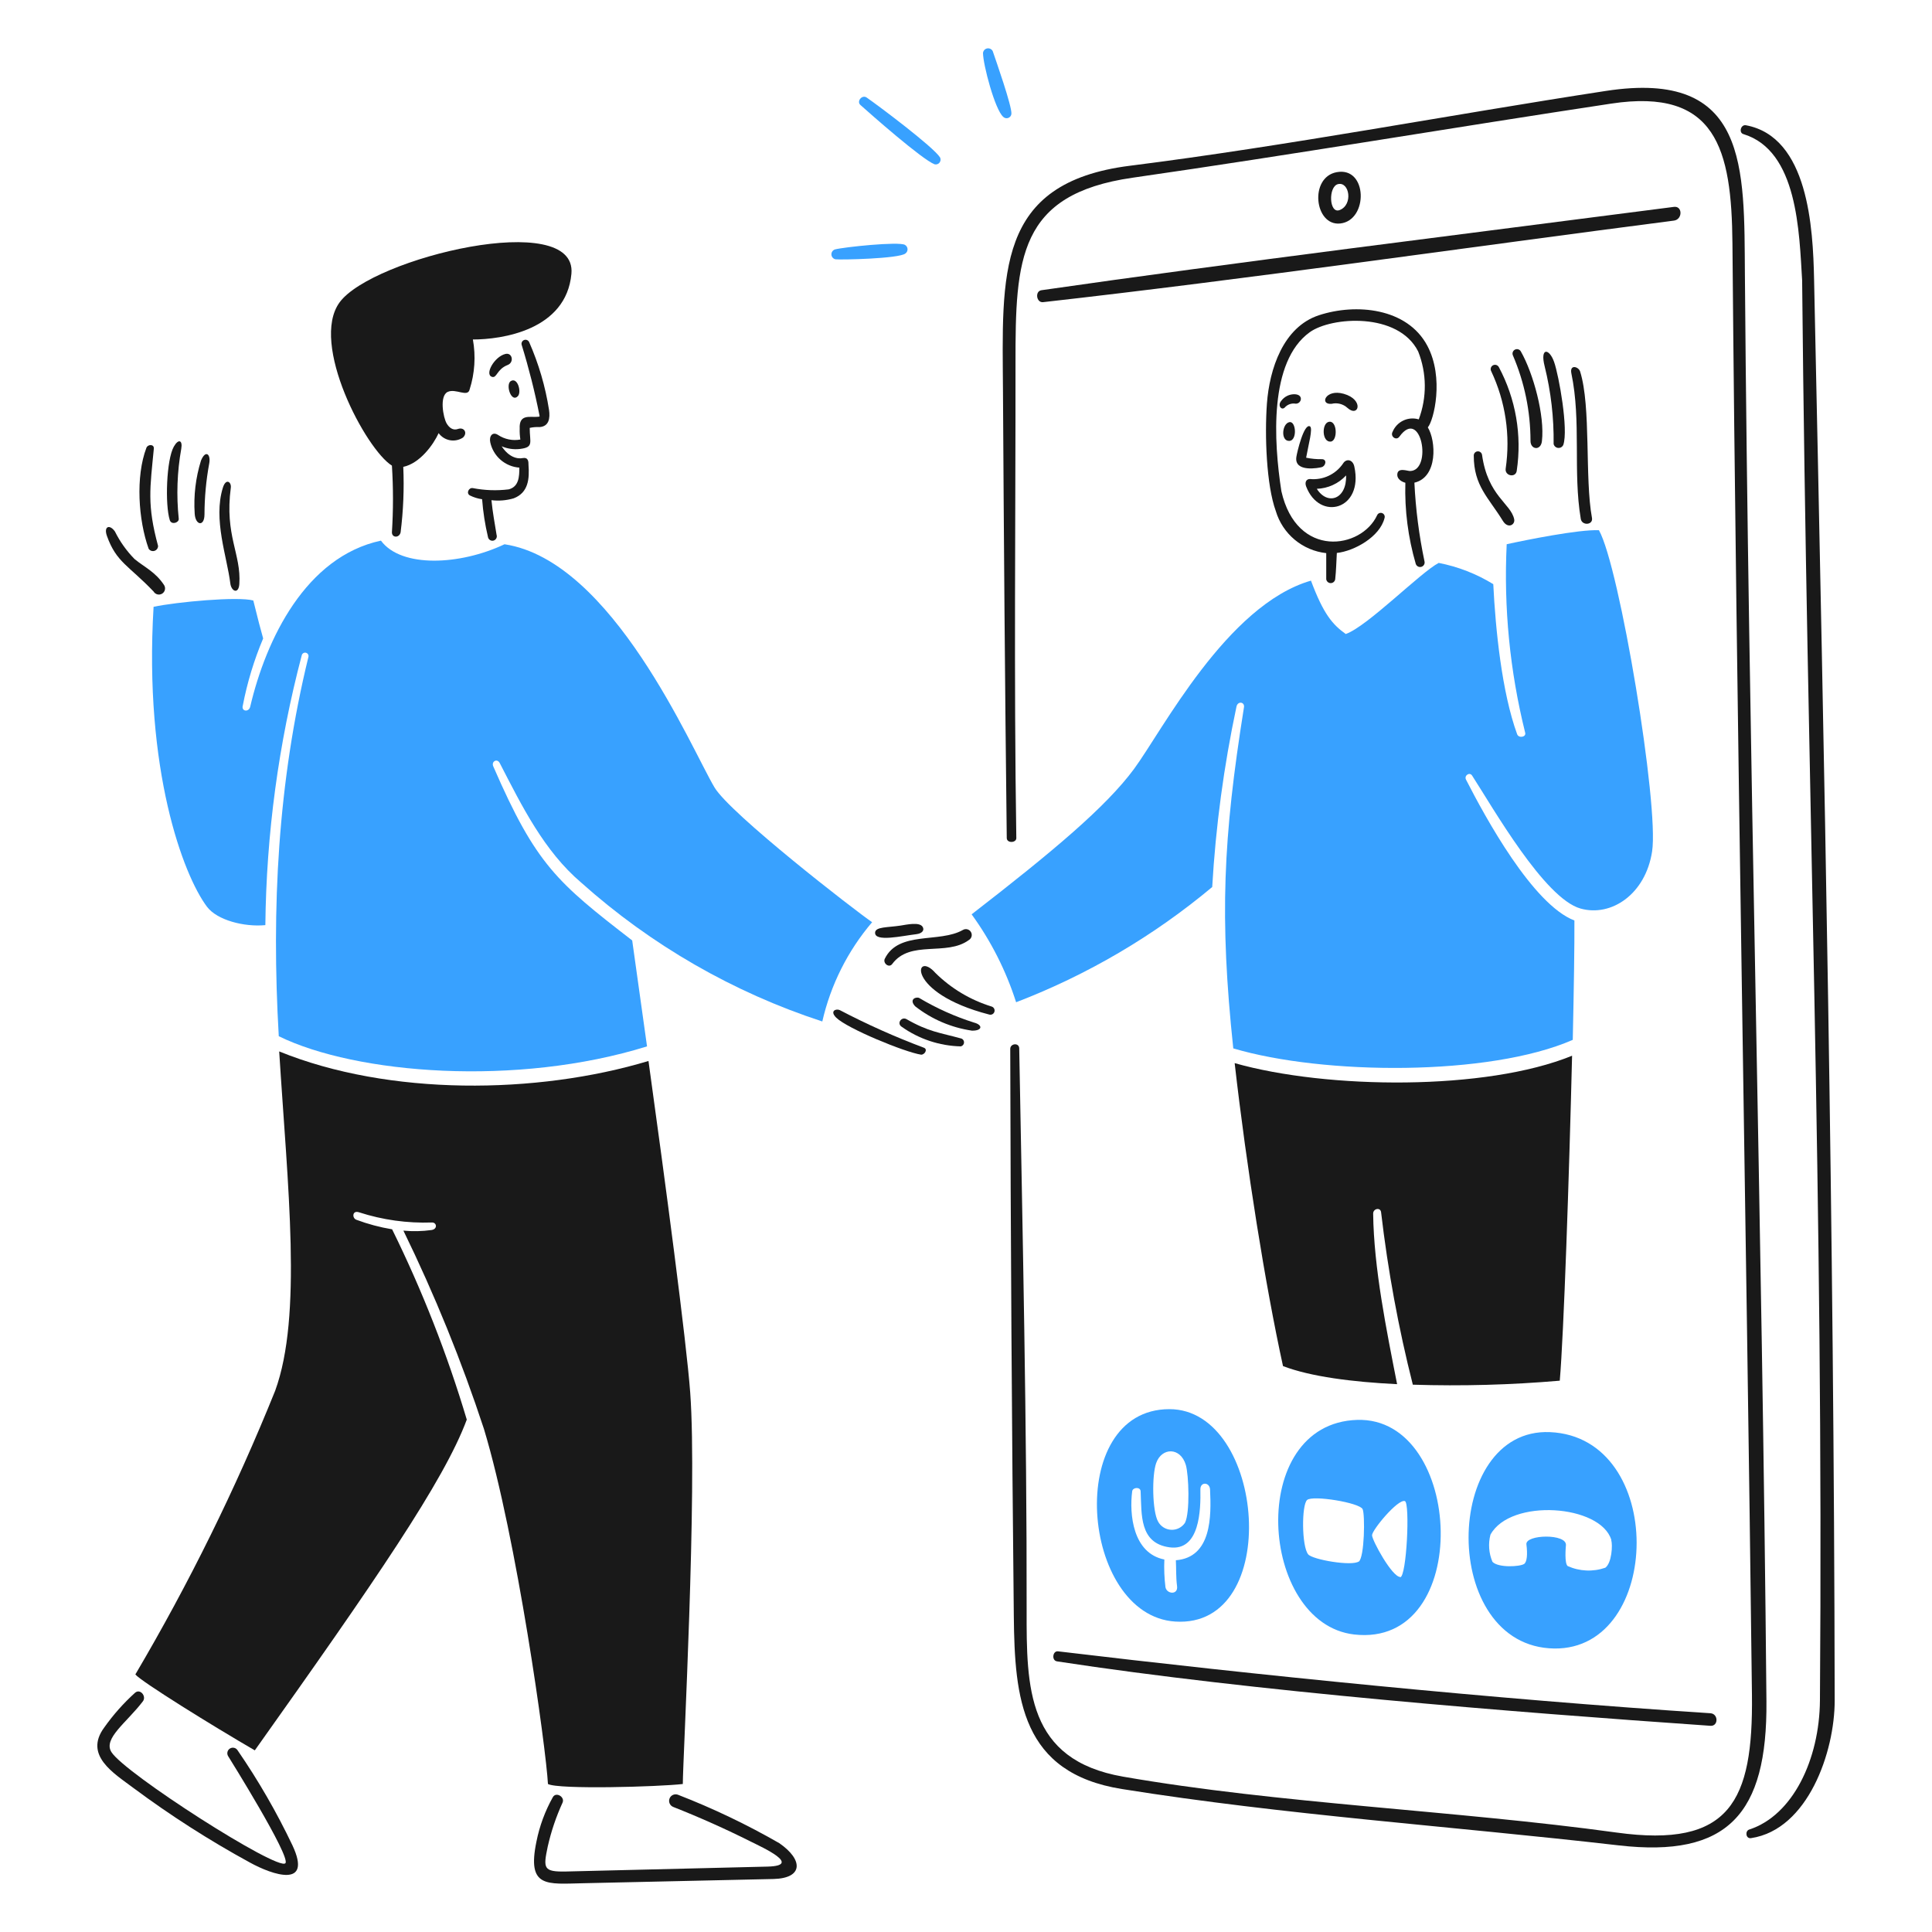 <svg fill="none" height="403" viewBox="0 0 403 403" width="403" xmlns="http://www.w3.org/2000/svg"><g fill="#191919"><path d="m105.412 73.834c-2.291.564-4.348 4.231-2.821 4.763 1.08.379.969-1.56 3.325-2.474 1.366-.532.965-2.65-.504-2.289z"/><path d="m108.039 82.616c.786-.868-.076-4.068-1.545-3.093-1.068.826.193 4.594 1.545 3.093z"/><path d="m81.751 97.122c.294 4.635.294 9.284 0 13.919 0 1.175 1.546 1.209 1.813 0 .57-4.528.756-9.096.556-13.655 3.48-.744 6.279-4.635 7.377-7.038.565.776 1.406 1.305 2.35 1.478.944.173 1.918-.024 2.721-.549 1.036-.959.248-2.257-1.052-1.793-1.008.357-1.813-.25-2.349-1.161-.709-1.193-1.55-5.729.216-6.573 1.662-.794 4.195 1.209 4.578-.51 1.074-3.367 1.308-6.946.681-10.424 5.954 0 19.483-1.902 20.553-13.718 1.233-13.625-41.523-3.335-48.344 5.954-6.313 8.594 5.501 30.749 10.899 34.07z"/><path d="m112.557 89.084c1.964-.139 2.216-1.842 1.964-3.589-.762-4.872-2.156-9.623-4.145-14.135-.088-.195-.249-.349-.448-.428s-.421-.08-.62-0c-.2.08-.36.233-.45.428-.089.195-.099.417-.029.62 1.479 4.789 2.708 9.652 3.681 14.569.075.373.109.341-.278.387-1.58.189-3.994-.719-3.828 2.49-.025.755.022 1.511.139 2.257-1.609.296-3.27-.042-4.635-.943-1.154-.772-1.934.202-1.64 1.548.31 1.413 1.067 2.687 2.159 3.635 1.093.947 2.462 1.516 3.904 1.623 0 1.872-.093 3.975-2.216 4.532-2.493.308-5.019.22-7.484-.262-.862-.159-1.461 1.109-.588 1.546.793.391 1.644.653 2.52.774.2 2.651.608 5.283 1.221 7.87.02.128.066.25.136.358.069.109.161.202.268.274.108.071.229.119.356.141s.258.017.383-.014.243-.088.345-.167.186-.179.247-.292c.062-.114.099-.239.109-.367.011-.129-.006-.258-.048-.38-.373-2.319-.836-4.78-1.068-7.222 1.555.187 3.132.055 4.634-.387 3.093-1.177 3.309-4.114 3.093-6.96 0-.681 0-1.64-1.237-1.439 0 0-2.321.651-4.362-2.458 1.204.52 2.525.712 3.828.556 2.924-.357 2.025-1.304 2.025-4.393.677-.15 1.371-.207 2.064-.169z"/><path d="m32.038 123.386c.172.294.454.508.783.594.33.086.68.038.974-.134.294-.172.507-.454.594-.784.086-.329.038-.679-.134-.973-1.813-2.801-4.175-3.807-6.186-5.475-1.658-1.685-3.038-3.622-4.09-5.739-1.066-1.545-2.404-1.142-1.67.929 1.961 5.499 4.51 6.12 9.73 11.582z"/><path d="m37.287 108.231c-.514-4.883-.337-9.813.526-14.647.31-1.789-.594-2.106-1.548-.431-1.556 2.73-1.872 12.128-.85 15.34.335 1.054 1.918.556 1.872-.262z"/><path d="m32.972 113.876c-2.335-8.614-1.668-12.047-.883-20.291.093-.973-1.259-.939-1.546-.185-2.293 6.015-1.687 15.078.464 21.065.126.194.311.342.528.422.217.08.454.087.675.021.222-.067.415-.203.553-.389.137-.186.211-.412.209-.643z"/><path d="m42.654 107.35c.007-3.582.338-7.157.989-10.679.359-1.858-.725-2.968-1.717-.605-1.114 3.582-1.559 7.339-1.314 11.083.153 2.468 2.017 2.754 2.041.201z"/><path d="m49.923 121.826c.423-6.262-3.101-10.115-1.777-20.103.153-1.161-1.008-2.07-1.654 0-2.069 6.629.876 14.449 1.546 19.948.208 1.715 1.735 2.336 1.886.155z"/><path d="m206.863 209.962c-4.419-1.356-8.446-3.76-11.737-7.006-4.323-4.947-6.469 4.105 11.197 8.665.22.071.459.053.665-.052s.362-.287.434-.507.053-.46-.052-.666-.287-.362-.507-.434z"/><path d="m203.168 213.301c-3.978-1.259-7.797-2.971-11.383-5.104-.605-.365-2.279.201-.897 1.701 3.442 2.703 7.532 4.457 11.863 5.088 2.21.034 2.289-1.195.417-1.685z"/><path d="m184.562 199.985c-.449.911.87 2.015 1.548 1.096 3.766-5.1 11.32-1.545 16.005-5.009.276-.168.474-.439.55-.754.077-.314.025-.646-.143-.922-.167-.276-.438-.475-.752-.552s-.646-.027-.923.141c-4.92 2.792-13.393.122-16.285 6z"/><path d="m191.118 194.867c1.223-.139 1.785-.83 1.33-1.546-.661-1.043-3.281-.459-4.635-.247-2.664.403-5.188.229-5.273 1.438-.151 2.07 5.717.681 8.578.355z"/><path d="m192.714 218.547c-5.99-2.248-11.837-4.861-17.506-7.827-.756-.391-2.217.123-.79 1.546 2.291 2.273 14.337 7.224 17.732 7.733.766 0 1.412-1.14.564-1.452z"/><path d="m200.584 216.645c-4.634-1.272-6.851-1.399-11.485-4.053-1.022-.586-2.076.824-1.068 1.546 3.618 2.582 7.928 4.02 12.372 4.129.178-.036.34-.127.463-.261s.2-.304.221-.484c.02-.181-.018-.363-.108-.521-.091-.158-.229-.282-.395-.356z"/><path d="m307.416 95.023c0 6.341 3.077 8.749 6.079 13.641 1.046 1.705 2.602.806 2.35-.373-.701-3.28-5.475-4.809-6.696-13.361-.021-.223-.128-.429-.298-.575-.17-.146-.389-.221-.613-.209-.224.012-.434.11-.587.273-.153.164-.237.38-.235.604z"/><path d="m321.631 92.037c.634-5.34-1.824-14.236-4.393-18.727-.115-.211-.308-.369-.538-.44-.229-.071-.478-.051-.692.058-.215.108-.379.296-.458.523s-.067.476.034.694c2.41 5.615 3.657 11.66 3.665 17.77-.038 1.902 2.144 2.162 2.382.123z"/><path d="m332.072 108.029c-1.529-8.231-.155-23.202-2.474-30.543-.323-1.022-2.217-1.548-1.824.387 2.098 10.075.304 20.491 1.963 30.358.244 1.469 2.613 1.314 2.335-.202z"/><path d="m326.099 92.781c1.082-3.186-.913-14.427-1.934-17.305-1.022-2.877-2.968-3.022-1.963.929 1.314 5.3 1.942 10.747 1.87 16.207.051.221.17.419.342.567.171.148.384.238.61.257.225.019.451-.035.644-.152.194-.118.344-.294.431-.503z"/><path d="m311.051 77.424c2.987 6.328 4.039 13.398 3.022 20.321-.227 1.546 2.084 1.977 2.303.48 1.119-7.432-.19-15.027-3.733-21.655-.114-.211-.306-.368-.536-.438-.229-.069-.476-.044-.688.069-.211.113-.368.306-.437.535s-.045.477.069.688z"/><path d="m297.721 72.106c-4.216-7.907-14.911-8.886-22.625-6.341-7.437 2.45-10.302 11.23-10.826 18.419-.484 6.621-.117 17.015 1.855 22.425.697 2.334 2.066 4.411 3.936 5.971 1.871 1.56 4.16 2.533 6.581 2.799v5.44c.031.226.143.433.315.582.172.15.393.232.621.232s.448-.082.62-.232c.172-.149.284-.356.316-.582.201-1.813.231-3.649.34-5.475 3.68-.403 8.985-3.387 9.944-7.268.071-.203.059-.426-.032-.621-.091-.196-.255-.348-.456-.424-.201-.077-.424-.072-.622.014-.198.085-.355.244-.437.443-3.279 7.052-16.749 9.14-19.965-5.026-1.612-10.401-2.607-27.015 5.906-33.157 4.53-3.266 18.482-4.231 22.627 4.006 1.803 4.542 1.847 9.593.122 14.165-1.069-.32-2.219-.231-3.228.248-1.008.479-1.803 1.315-2.23 2.347-.544.957.759 1.92 1.41 1.022 4.546-6.315 6.962 7.053 2.241 7.159-.57.014-2.674-.864-2.674.806 0 .867.897 1.439 1.685 1.64-.162 5.713.569 11.416 2.166 16.904.073.238.236.438.455.557s.476.147.715.078c.24-.069.442-.23.565-.447.122-.217.154-.473.088-.714-1.136-5.4-1.839-10.882-2.101-16.394 4.932-1.144 4.515-8.753 2.799-11.536 1.235-1.406 3.467-10.333-.111-17.041z"/><path d="m282.503 97.323c-.336-1.548-1.715-1.685-2.335-.665-.754 1.118-1.795 2.011-3.015 2.585-1.219.574-2.571.808-3.913.677-.79 0-1.108.709-.79 1.548 2.799 7.34 12.012 4.884 10.053-4.145zm-1.717 1.84c.155 5.012-3.897 6.325-6.109 2.799 1.152-.039 2.286-.306 3.334-.786 1.049-.48 1.992-1.162 2.775-2.009z"/><path d="m277.554 92.115c1.545-.107 1.41-4.576-.417-4.113-1.473.375-1.392 4.238.417 4.113z"/><path d="m268.956 88.057c-1.545.3-1.872 4.002 0 3.913 1.669-.085 1.407-4.193 0-3.913z"/><path d="m280.287 82.142c-3.828-1.084-5.118 2.352-2.504 2.087.571-.138 1.166-.134 1.735.012s1.093.429 1.527.824c2.354 2.148 3.593-1.689-.758-2.924z"/><path d="m269.959 82.234c-.519.002-1.032.124-1.496.358s-.867.572-1.178.988c-.866.973 0 2.087.695 1.437.273-.316.623-.558 1.015-.701.393-.143.816-.184 1.228-.117 1.268.107 1.826-1.969-.264-1.965z"/><path d="m275.714 97.437c.867-.272 1.113-1.669 0-1.656-1.096.021-2.191-.083-3.264-.308.464-2.646 1.473-6.194.79-6.543-1.247-.633-2.68 5.352-2.831 6.404-.474 3.292 4.796 2.261 5.305 2.104z"/><path d="m267.624 284.953c5.709 2.196 14.492 3.325 23.801 3.774-2.216-11.284-4.862-24.233-4.995-35.571-.012-1.066 1.533-1.39 1.656-.278 1.413 12.118 3.623 24.129 6.618 35.956 10.225.323 20.46.045 30.652-.835.836-9.712 1.948-42.327 2.567-67.784-17.934 7.33-51.034 7.022-70.382 1.547 2.491 21.837 6.388 46.303 10.083 63.191z"/><path d="m90.008 256.574c-1.942.271-3.91.313-5.862.125 6.537 13.396 12.152 27.222 16.805 41.384 6.851 22.67 12.96 66.64 13.347 74.047 2.196 1.175 23.011.588 28.131 0 0-4.979 3.045-61.129 1.546-81.608-.806-10.917-5.239-44.245-8.707-69.207-23.305 7.006-54.127 7.317-77.031-1.995 1.777 28.38 4.86 55.121-.836 70.769-8.23 20.429-17.98 40.213-29.167 59.185 1.177 1.471 16.269 10.826 24.916 15.838 25.052-35.263 39.494-56.233 44.215-68.992-4.072-13.644-9.281-26.923-15.574-39.695-2.548-.423-5.05-1.091-7.47-1.995-.913-.343-.863-2.04.586-1.548 4.901 1.584 10.04 2.301 15.187 2.12 1.028-.026 1.229 1.382-.087 1.572z"/><path d="m49.569 365.116c-.158-.263-.415-.453-.713-.528s-.614-.028-.878.131c-.264.158-.454.414-.528.713-.075.298-.028.614.131.877.123.202 13.152 21.039 11.949 22.345-1.56 1.69-33.538-18.75-36.298-23.199-1.757-2.833 3.236-6.17 6.573-10.577.794-1.048-.56-2.714-1.638-1.779-2.405 2.174-4.563 4.606-6.434 7.254-4.274 5.799 1.997 9.527 6.077 12.588 7.736 5.752 15.865 10.956 24.327 15.574 4.729 2.607 13.098 5.454 8.866-3.589-3.283-6.894-7.106-13.518-11.433-19.81z"/><path d="m162.541 384.463c-6.763-3.885-13.809-7.253-21.079-10.075-.167-.07-.347-.107-.529-.107-.181 0-.361.036-.528.106s-.319.173-.446.303c-.127.129-.227.283-.294.452-.067.168-.1.349-.097.53.004.181.044.36.117.526.074.166.18.316.312.44.132.125.287.221.457.285 5.502 2.172 10.905 4.587 16.193 7.238 2.388 1.193 10.824 5.011 3.447 5.197l-41.956 1.021c-4.856.107-4.836-.651-3.883-5.213.711-3.151 1.748-6.219 3.093-9.156.524-1.185-1.358-2.311-2.025-1.142-1.621 2.89-2.777 6.018-3.425 9.269-2.015 9.722 2.15 8.846 9.789 8.69l39.667-.882c6.258-.159 6.194-4.036 1.187-7.482z"/><path d="m220.488 346.55c41.15 6.297 94.503 10.537 136.294 13.439 1.687.116 1.685-2.505 0-2.62-45.516-2.954-95.476-8.06-136.093-12.914-1.114-.127-1.392 1.912-.201 2.095z"/><path d="m378.403 58.234c-.227-10.655-1.182-29.687-14.213-32.105-1.068-.202-1.544 1.535-.54 1.84 11.372 3.454 11.644 20.507 12.263 30.545.008.035.008.072 0 .107 1.036 107.746 4.509 190.531 3.712 296.066-.095 12.372-5.691 24.019-14.754 26.941-.899.288-.742 1.962.387 1.793 11.888-1.785 17.46-18.048 17.443-28.703-.149-99.215-2.055-191.184-4.298-296.483z"/><path d="m278.823 35.915c-5.785 1.08-4.635 11.284.743 10.702 5.892-.645 5.737-11.911-.743-10.702zm.278 2.491c2.382-.57 3.192 4.31.34 5.412-2.222.86-2.412-4.917-.34-5.412z"/><path d="m217.58 63.028c42.946-4.836 88.14-11.397 131.594-17.013 1.823-.236 1.813-3.095 0-2.861-43.667 5.662-92.366 11.673-131.934 17.383-1.407.203-1.066 2.648.34 2.49z"/><path d="m363.973 57.38c-.173-22.455.788-42.982-28.998-38.414-32.756 5.021-66.58 11.486-99.255 15.604-28.194 3.546-26.65 22.703-26.507 47.199.179 30.59.403 60.43.788 93.039.014 1.128 2.015 1.035 1.994 0-.519-33.607-.145-66.495-.169-99.072-.016-21.736.554-35.236 24.404-38.662 33.32-4.788 66.578-10.436 99.873-15.465 21.899-3.309 25.105 9.481 25.27 29.197.855 100.911 2.876 201.806 4.069 302.715.262 22.223-4.532 32.01-28.255 28.734-33.606-4.635-70.363-5.983-102.936-11.661-20.103-3.504-20.132-18.558-20.105-34.827.062-37.596-.843-78.744-1.546-117.086-.022-1.237-1.874-1.052-1.872.123.077 37.937.333 79.691.744 118.325.181 17.128 1.545 32.689 22.547 36.048 34.024 5.441 68.666 7.736 103.616 11.754 22.749 2.619 31.031-6.511 30.829-30.064-.878-99.257-3.729-198.373-4.491-297.488z"/></g><path d="m333.524 110.599c-4.099-.202-15.326 2.057-19.239 2.923-.642 13.216.656 26.454 3.85 39.293.282.957-1.348 1.223-1.67.34-3.194-8.745-4.516-21.885-4.979-31.303-3.498-2.148-7.353-3.65-11.383-4.433-3.804 1.979-14.893 13.269-19.392 14.831-2.739-1.965-4.635-4.115-7.254-11.135-17.553 5.072-31.07 31.394-36.931 39.313-5.862 7.918-16.842 17.127-33.852 30.295 4.047 5.581 7.179 11.77 9.279 18.337 14.868-5.699 28.69-13.819 40.904-24.033.732-12.656 2.425-25.237 5.064-37.637.27-1.239 1.814-.989 1.548.232-4.347 27.219-5.104 43.766-2.217 71.063 18.822 5.582 53.398 5.844 70.815-1.779.232-10.702.371-19.795.341-24.899-8.691-3.341-18.576-21.502-22.611-29.383-.435-.85.746-1.658 1.268-.85 4.358 6.724 15.078 25.628 22.626 27.744 6.418 1.797 13.559-3 14.923-11.909 1.479-9.571-6.792-59.432-11.09-67.01z" fill="#38a1ff"/><path d="m149.023 164.223c-4.836-8.137-21.25-47.278-43.782-50.696-9.269 4.393-21.542 4.981-25.78-.757-15.65 3.365-23.948 20.498-27.273 34.649-.28 1.191-1.872.99-1.548-.215.923-4.812 2.348-9.514 4.254-14.029-.496-1.747-1.13-4.128-2.057-7.917-3.224-.882-15.961.295-20.801 1.314-2.049 34.024 6.178 55.967 11.143 62.572 2.096 2.789 7.734 4.254 12.171 3.829.201-19.006 2.752-37.914 7.595-56.293.045-.185.162-.344.324-.442.162-.099.357-.129.541-.083.184.045.343.161.442.324.098.162.128.357.083.541-6.39 26.159-7.731 52.39-6.186 79.127 16.178 7.919 49.69 10.563 76.815 2.118-1.313-9.432-2.442-17.398-3.093-22.099-15.638-12.09-20.051-15.761-28.981-36.312-.45-1.036.82-1.717 1.346-.697 4.634 8.989 9.249 18.361 17.012 24.962 14.574 13.027 31.694 22.885 50.277 28.951 1.744-7.64 5.31-14.744 10.393-20.708-3.635-2.474-29.614-22.612-32.895-28.139z" fill="#38a1ff"/><path d="m243.931 293.938c-22.038 0-18.556 43.028 1.209 44.307 22.486 1.457 18.835-44.307-1.209-44.307zm-2.766 11.259c1.168-3.322 5.072-3.357 6.186.371.618 2.072.897 9.96-.171 12.078-.314.471-.744.852-1.249 1.108-.505.255-1.067.375-1.632.349-.566-.026-1.114-.199-1.593-.5s-.872-.721-1.14-1.219c-1.223-2.198-1.308-9.618-.401-12.187zm4.112 20.259c.093 1.794 0 3.51.248 5.396s-2.134 1.687-2.418.234c-.238-1.918-.316-3.854-.231-5.785-6.59-1.314-7.325-9.47-6.712-14.228.108-.85 1.716-.973 1.763 0 .229 4.836-.294 10.827 6.031 11.687s6.518-7.838 6.433-12.078c-.032-1.638 1.931-1.545 2.015 0 .275 5.604.341 14.186-7.129 14.774z" fill="#38a1ff"/><path d="m283.089 296.179c-23.198.734-20.47 42.45-.648 44.758 25.028 2.911 22.965-45.461.648-44.758zm.357 29.524c-1.439 1.052-9.65-.373-10.563-1.469-1.376-1.656-1.392-10.316-.231-11.352 1.16-1.036 10.945.558 11.582 1.918.518 1.102.403 10.075-.818 10.964zm8.644 3.246c-1.716 0-5.875-7.622-5.891-8.706-.017-1.084 5.382-7.609 6.851-7.129 1.098.433.356 15.852-.99 15.898z" fill="#38a1ff"/><path d="m323.301 298.73c-22.457-.956-23.092 44.811.911 45.136 22.626.296 23.477-44.097-.911-45.136zm12.789 22.517c.325 1.052.107 4.796-1.237 5.769-2.568.891-5.381.764-7.858-.354-.677-.593-.403-3.805-.357-4.317.268-2.5-8.505-2.289-8.241-.201.264 2.087.121 3.679-.48 4.084-.868.585-5.414.834-6.605-.449-.762-1.789-.909-3.779-.417-5.66 4.175-7.639 23.013-6.295 25.224 1.128z" fill="#38a1ff"/><path d="m180.789 20.351c-.971-.669-2.162.786-1.314 1.548 2.1 1.886 12.836 11.351 15.465 12.372.189.048.387.041.571-.021s.346-.176.467-.328c.121-.152.196-.336.215-.529.018-.193-.019-.388-.108-.561-1.485-2.283-13.015-10.905-15.296-12.481z" fill="#38a1ff"/><path d="m210.971 23.776c.159-1.543-3.26-11.238-3.897-13.114-.107-.207-.279-.373-.489-.474-.21-.101-.447-.131-.676-.086-.229.045-.436.164-.592.338-.155.174-.25.393-.27.625.018 2.428 2.474 11.754 4.207 13.299.133.135.302.229.487.273.184.043.377.034.556-.028.18-.061.338-.172.457-.32.119-.147.194-.325.217-.514z" fill="#38a1ff"/><path d="m188.754 51.073c-1.33-.727-12.743.463-14.599.959-.221.074-.412.219-.544.411-.131.193-.196.424-.184.657.012.233.101.456.251.634.151.178.356.302.584.353 1.3.141 13.192-.139 14.568-1.191.153-.101.278-.241.361-.404.084-.164.123-.346.116-.529-.008-.183-.063-.362-.16-.518-.097-.156-.232-.284-.393-.372z" fill="#38a1ff"/></svg>